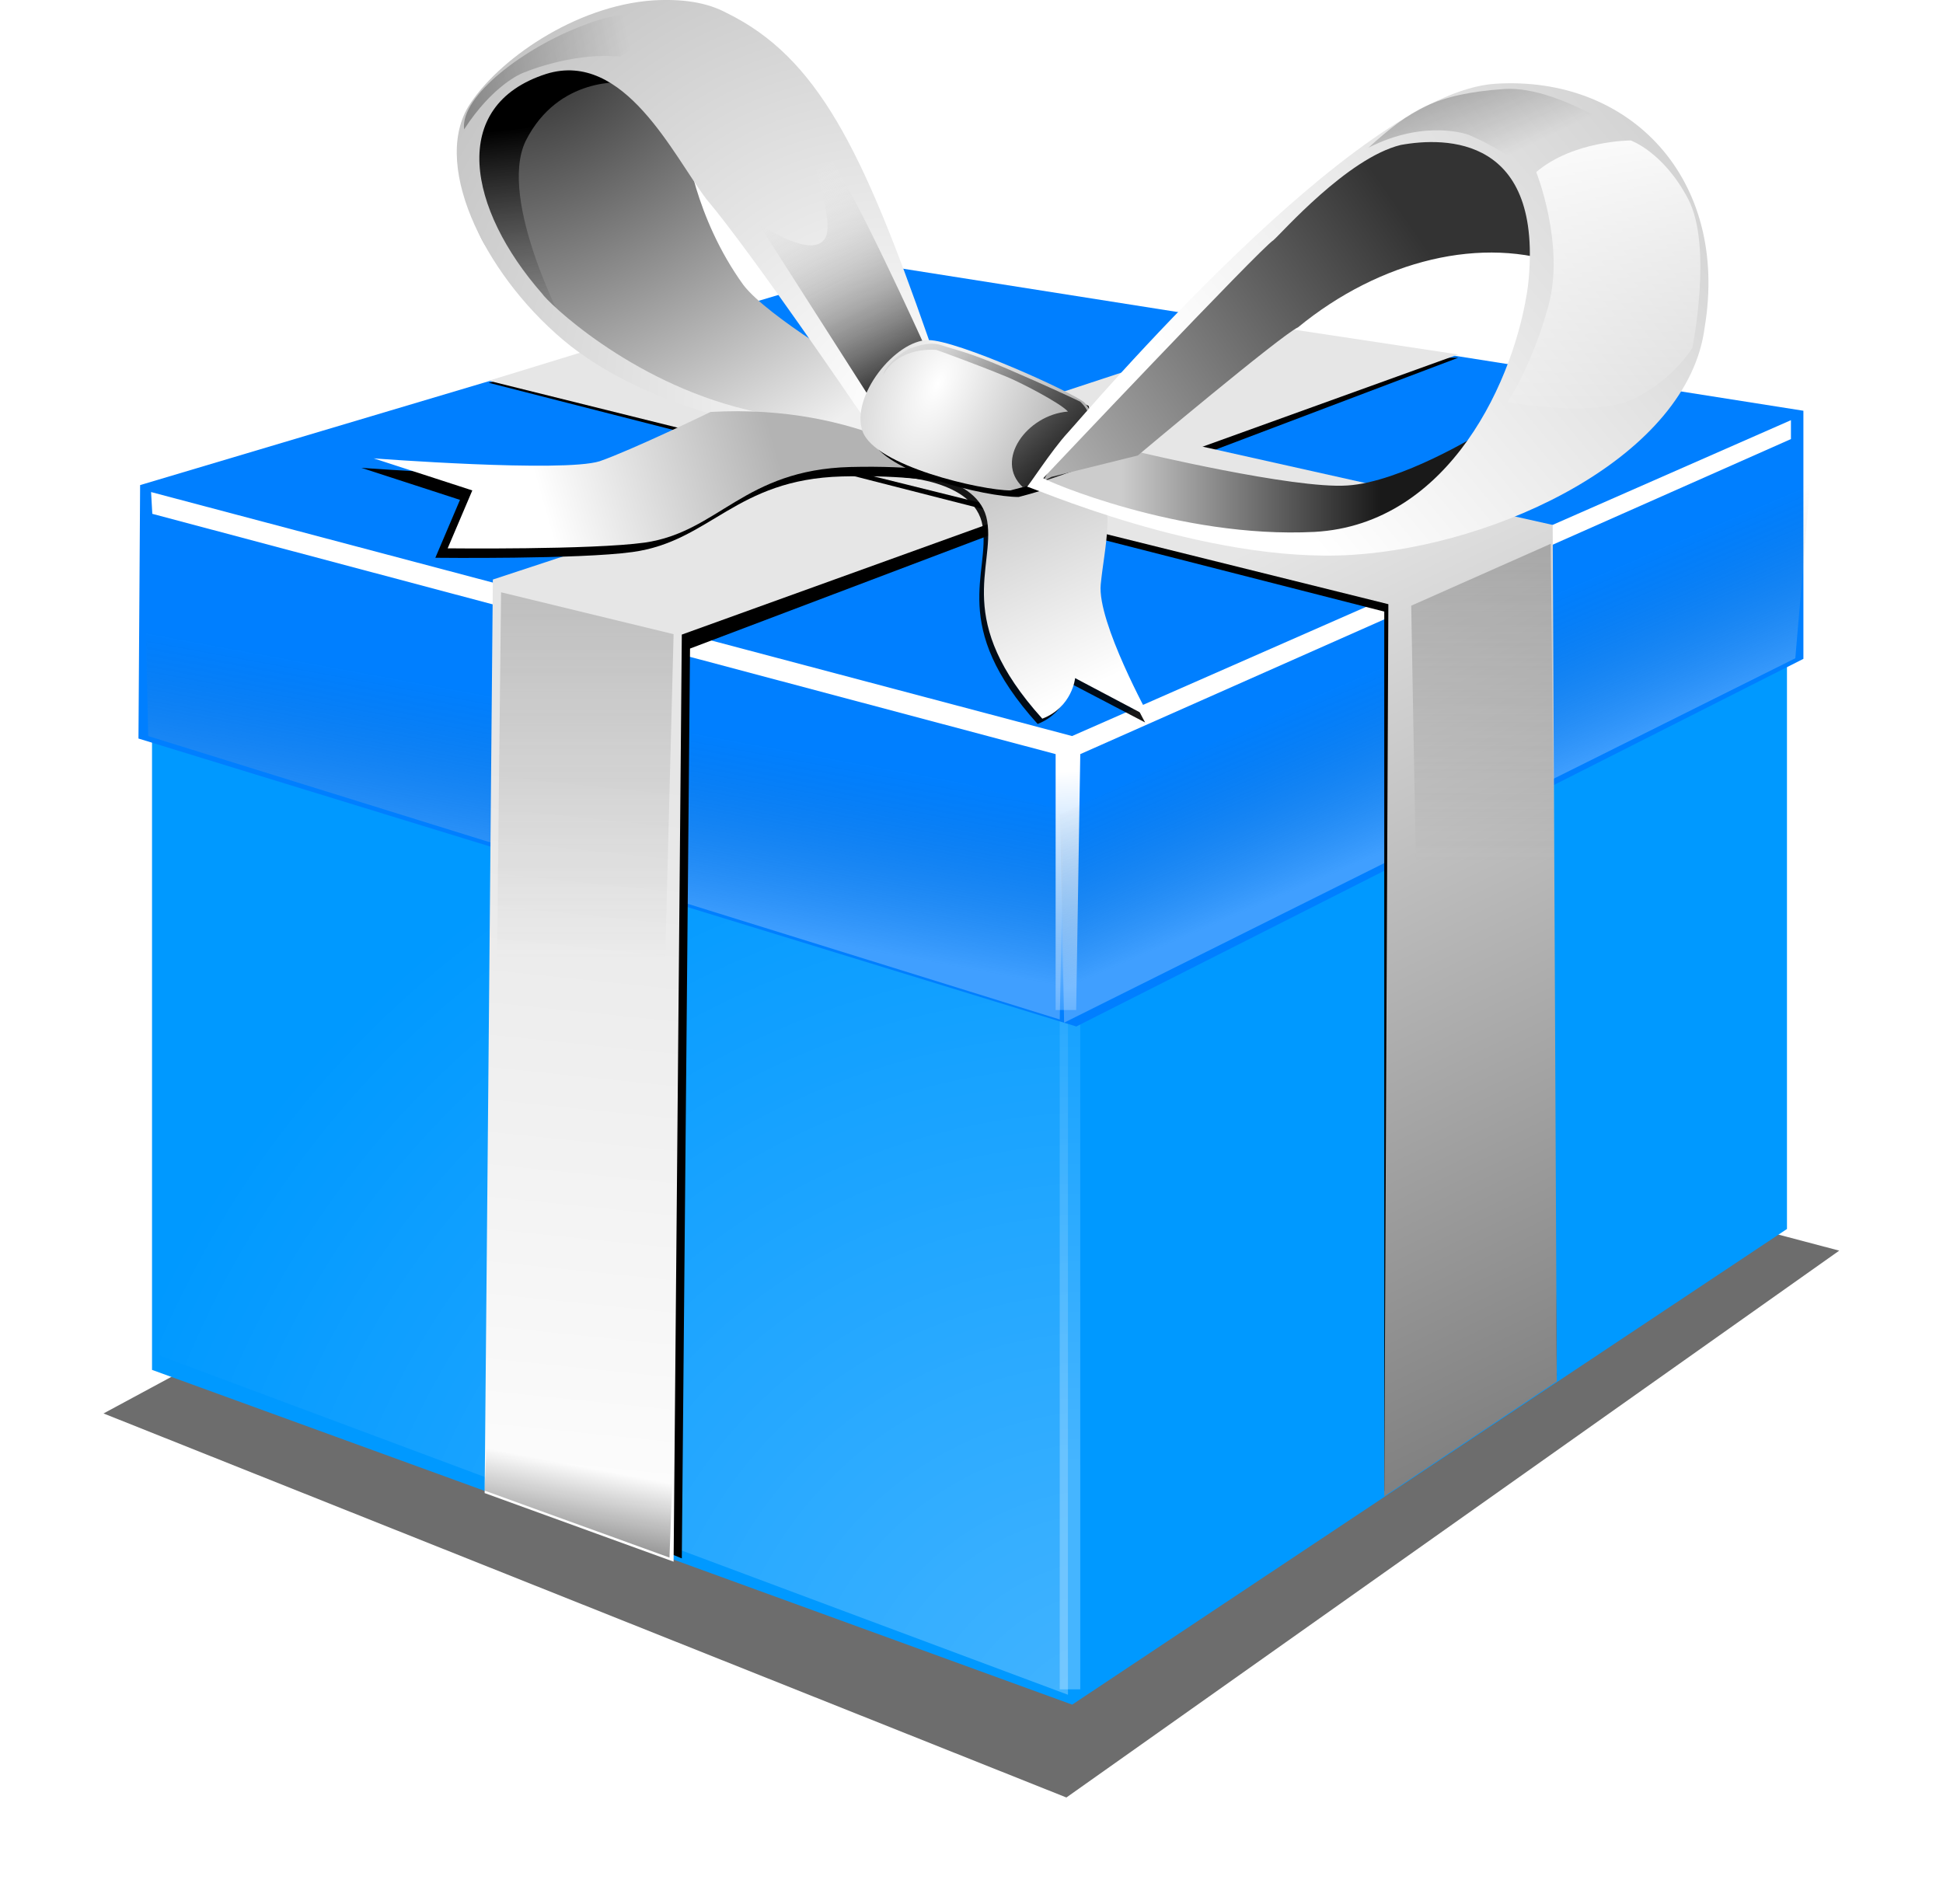 <svg xmlns="http://www.w3.org/2000/svg" xmlns:xlink="http://www.w3.org/1999/xlink" viewBox="0 0 748.04 733.17"><defs><linearGradient id="y" y2="213.36" gradientUnits="userSpaceOnUse" x2="1003" gradientTransform="translate(17.482 -35.69)" y1="206.81" x1="999.14"><stop offset="0" stop-color="#b3b3b3"/><stop offset="1" stop-color="#fff"/></linearGradient><linearGradient id="w" y2="220.49" xlink:href="#b" gradientUnits="userSpaceOnUse" x2="991.1" gradientTransform="translate(22.384 -.586)" y1="208.36" x1="991.1"/><linearGradient id="a"><stop offset="0"/><stop offset="1" stop-opacity="0"/></linearGradient><linearGradient id="O" y2="162.04" xlink:href="#a" gradientUnits="userSpaceOnUse" x2="1008.6" y1="162.97" x1="1004.5"/><linearGradient id="M" y2="174.4" gradientUnits="userSpaceOnUse" x2="1025.1" y1="164.83" x1="1036.5"><stop offset="0" stop-color="#ccc"/><stop offset="1" stop-color="#fff"/></linearGradient><linearGradient id="L" y2="174.3" gradientUnits="userSpaceOnUse" x2="1017.1" y1="166.91" x1="1027.7"><stop offset="0" stop-color="#333"/><stop offset="1" stop-color="#ccc"/></linearGradient><linearGradient id="K" y2="169.45" gradientUnits="userSpaceOnUse" x2="1015.7" y1="174.22" x1="1019.5"><stop offset="0"/><stop offset="1" stop-opacity="0"/></linearGradient><linearGradient id="I" y2="173.07" gradientUnits="userSpaceOnUse" x2="1027" y1="173.07" x1="1020.7"><stop offset="0" stop-color="#ccc"/><stop offset="1" stop-color="#191919"/></linearGradient><linearGradient id="G" y2="165.69" gradientUnits="userSpaceOnUse" x2="1013" y1="170.63" x1="1015.5"><stop offset="0" stop-color="#333"/><stop offset="1" stop-color="#fff" stop-opacity="0"/></linearGradient><linearGradient id="D" y2="174.09" gradientUnits="userSpaceOnUse" x2="1006.7" y1="172.48" x1="1012.3"><stop offset="0" stop-color="#b3b3b3"/><stop offset="1" stop-color="#fff"/></linearGradient><linearGradient id="i" y2="218.97" xlink:href="#d" gradientUnits="userSpaceOnUse" x2="1002.9" y1="233.49" x1="1002.9"/><linearGradient id="B" y2="164.62" gradientUnits="userSpaceOnUse" x2="1006.1" y1="170.13" x1="1006.7"><stop offset="0" stop-color="#7f7f7f" stop-opacity="0"/><stop offset="1"/></linearGradient><linearGradient id="P" y2="163.86" xlink:href="#a" gradientUnits="userSpaceOnUse" x2="1008.2" gradientTransform="translate(22.425 .718)" y1="161.72" x1="1006.5"/><linearGradient id="R" y2="171.9" gradientUnits="userSpaceOnUse" x2="1032.4" y1="164.11" x1="1031.8"><stop offset="0" stop-color="#fff"/><stop offset="1" stop-color="#fff" stop-opacity="0"/></linearGradient><linearGradient id="v" y2="232.99" gradientUnits="userSpaceOnUse" x2="991.81" gradientTransform="translate(16.514 -35.636)" y1="237.27" x1="990.99"><stop offset="0"/><stop offset="1" stop-opacity="0"/></linearGradient><linearGradient id="b"><stop offset="0" stop-color="#4d4d4d"/><stop offset="1" stop-color="#4d4d4d" stop-opacity="0"/></linearGradient><linearGradient id="u" y2="220.49" xlink:href="#b" gradientUnits="userSpaceOnUse" x2="991.1" gradientTransform="translate(16.514 -35.636)" y1="208.36" x1="991.1"/><linearGradient id="d"><stop offset="0" stop-color="#fff"/><stop offset="1" stop-color="#fff" stop-opacity="0"/></linearGradient><linearGradient id="r" y2="235.48" gradientUnits="userSpaceOnUse" x2="1020" gradientTransform="translate(16.514 -35.636)" y1="210.21" x1="1007.9"><stop offset="0" stop-color="#e6e6e6"/><stop offset="1" stop-color="#666"/></linearGradient><linearGradient id="p" y2="214.7" xlink:href="#c" gradientUnits="userSpaceOnUse" x2="992.39" gradientTransform="translate(30.258 -36.49)" y1="219.12" x1="991.58"/><linearGradient id="o" y2="216.38" gradientUnits="userSpaceOnUse" x2="996.02" gradientTransform="translate(16.514 -35.636)" y1="235.88" x1="994.01"><stop offset="0" stop-color="#fff"/><stop offset="1" stop-color="#e6e6e6"/></linearGradient><linearGradient id="m" y2="223.38" xlink:href="#d" gradientUnits="userSpaceOnUse" x2="1003.1" gradientTransform="translate(16.514 -35.636)" y1="215.93" x1="1002.8"/><linearGradient id="c"><stop offset="0" stop-color="#fff"/><stop offset="1" stop-color="#4d4d4d" stop-opacity="0"/></linearGradient><linearGradient id="k" y2="214.7" xlink:href="#c" gradientUnits="userSpaceOnUse" x2="992.39" gradientTransform="translate(16.514 -35.636)" y1="219.12" x1="991.58"/><filter id="t" color-interpolation-filters="sRGB"><feGaussianBlur stdDeviation=".151"/></filter><filter id="Q" color-interpolation-filters="sRGB"><feGaussianBlur stdDeviation=".08"/></filter><filter id="N" color-interpolation-filters="sRGB"><feGaussianBlur stdDeviation=".07"/></filter><filter id="A" color-interpolation-filters="sRGB"><feGaussianBlur stdDeviation=".149"/></filter><filter id="f" color-interpolation-filters="sRGB"><feGaussianBlur stdDeviation=".287"/></filter><filter id="q" color-interpolation-filters="sRGB"><feGaussianBlur stdDeviation=".146"/></filter><filter id="z" height="1.201" width="1.048" color-interpolation-filters="sRGB" y="-.1" x="-.024"><feGaussianBlur stdDeviation=".14"/></filter><filter id="F" color-interpolation-filters="sRGB"><feGaussianBlur stdDeviation=".105"/></filter><filter id="n" color-interpolation-filters="sRGB"><feGaussianBlur stdDeviation=".191"/></filter><filter id="l" color-interpolation-filters="sRGB"><feGaussianBlur stdDeviation=".291"/></filter><filter id="x" color-interpolation-filters="sRGB"><feGaussianBlur stdDeviation=".08"/></filter><filter id="j" color-interpolation-filters="sRGB"><feGaussianBlur stdDeviation=".18"/></filter><filter id="J" color-interpolation-filters="sRGB"><feGaussianBlur stdDeviation=".053"/></filter><filter id="E" color-interpolation-filters="sRGB"><feGaussianBlur stdDeviation=".084"/></filter><filter id="h" height="1.049" width="2.454" color-interpolation-filters="sRGB" y="-.024" x="-.727"><feGaussianBlur stdDeviation=".157"/></filter><filter id="e" height="1.266" width="1.119" color-interpolation-filters="sRGB" y="-.133" x="-.06"><feGaussianBlur stdDeviation="2.386"/></filter><radialGradient id="s" gradientUnits="userSpaceOnUse" cy="164.89" cx="1006.3" gradientTransform="matrix(.99 1.758 -2.708 1.524 456.92 -1857.2)" r="5.473"><stop offset="0" stop-color="#333"/><stop offset="1" stop-color="#efefef"/></radialGradient><radialGradient id="C" gradientUnits="userSpaceOnUse" cy="209.14" cx="990.44" gradientTransform="matrix(-1.821 -2.225 2.135 -1.747 2372.2 2740.6)" r="5.838"><stop offset="0" stop-color="#fff"/><stop offset="1" stop-color="#b3b3b3"/></radialGradient><radialGradient id="H" gradientUnits="userSpaceOnUse" cy="205.93" cx="999.93" gradientTransform="matrix(3.54 1.639 -3.248 7.016 -1854.7 -2912.8)" r="2.865"><stop offset="0" stop-color="#fff"/><stop offset="1"/></radialGradient><radialGradient id="g" gradientUnits="userSpaceOnUse" cy="238.35" cx="985.76" gradientTransform="matrix(1.164 -1.975 2.046 1.206 -614.23 1863.9)" r="11.035"><stop offset="0" stop-color="#fff"/><stop offset="1" stop-color="#fff" stop-opacity="0"/></radialGradient></defs><path d="M1281.8 669.91l53.2 20.64 42.7-29.39-53.2-13.65-42.7 22.4z" transform="matrix(6.968 0 0 7.164 -8891.724 -4255.029)" opacity=".756" filter="url(#e)" fill-rule="evenodd"/><path d="M58.53 250.349v277.08L412.787 656.32l275.182-183.138V210.02l-283.09 149.295L58.53 250.349z" fill-rule="evenodd" fill="#09f"/><path d="M997.28 194.51l22.12 8.26V185.7l-22.12-6.72v15.53z" opacity=".525" filter="url(#f)" fill-rule="evenodd" fill="url(#g)" transform="matrix(15.815 0 0 15.815 -15710.657 -2554.292)"/><path transform="matrix(18.002 0 0 18.002 -17642.623 -3638.097)" opacity=".522" filter="url(#h)" fill="url(#i)" d="M1002.7 222.42h.439v15.805h-.439z"/><path d="M338.456 102.004l355.839 56.143v95.523L414.368 395.215 53.311 284.35l.632-97.579 284.513-84.768z" fill="#007fff"/><path d="M996.92 175.07l.09 4.36 22.19 6.9.1-5.08-22.38-6.18z" opacity=".5" filter="url(#j)" fill-rule="evenodd" fill="url(#k)" transform="matrix(15.815 0 0 15.815 -15710.657 -2554.292)"/><path d="M997.08 173.49l22.42 5.94 17.5-7.69v.46l-17.3 7.67-.1 6.23h-.5v-6.23l-21.99-5.85-.03-.53z" filter="url(#l)" fill-rule="evenodd" fill="url(#m)" transform="matrix(15.815 0 0 15.815 -15710.657 -2554.292)"/><path d="M1023.9 170.19l-18.3 5.78-.2 21.61 4.6 1.87.2-22.15 18.7-7.08-5-.03z" filter="url(#n)" fill-rule="evenodd" transform="matrix(15.815 0 0 15.815 -15710.657 -2554.292)"/><path d="M1024.2 169.43l-18.8 6.19-.2 22.24 4.6 1.67.2-22.57 18.9-6.82-4.7-.71z" fill-rule="evenodd" fill="url(#o)" transform="matrix(15.815 0 0 15.815 -15710.657 -2554.292)"/><path d="M1014.7 176.33l.4 4.61 17.8 4.54.1-5.09-18.3-4.06z" transform="matrix(-15.815 3.848 0 15.815 16744.989 -6514.222)" opacity=".5" filter="url(#j)" fill-rule="evenodd" fill="url(#p)"/><path d="M1005.3 170.83l21.8 5.57v21.42l4.2-2.82-.2-20.54-21.6-4.75-4.2 1.12z" filter="url(#q)" fill-rule="evenodd" transform="matrix(15.815 0 0 15.815 -15710.657 -2554.292)"/><path d="M1005.3 170.78l21.9 5.44-.1 21.72 4.2-2.8-.1-20.85-21.6-4.83-4.3 1.32z" fill-rule="evenodd" fill="url(#r)" transform="matrix(15.815 0 0 15.815 -15710.657 -2554.292)"/><path d="M1010.1 164.99s.2 1.8 1.4 3.46c.6.78 2.9 2.12 2.9 2.12l1.3 1.51s-1.3.43-2 .35c-.6-.09-3.8-1.03-5-1.72s-3.4-3.13-3.5-3.69c-.2-.56-.8-2.03-.2-2.98.5-.95 1.5-1.39 1.8-1.43.3-.05 3.1 1.42 3.1 1.42l.2.96z" fill-rule="evenodd" fill="url(#s)" transform="matrix(15.815 0 0 15.815 -15710.657 -2554.292)"/><path d="M1005.6 175.93l4.2 1.02-.3 11.59-4-3.55.1-9.06z" opacity=".591" filter="url(#t)" fill-rule="evenodd" fill="url(#u)" transform="matrix(15.815 0 0 15.815 -15710.657 -2554.292)"/><path d="M1005.3 195.27l-.1 2.53 4.5 1.63.1-2.79-4.5-1.37z" fill-rule="evenodd" fill="url(#v)" transform="matrix(15.815 0 0 15.815 -15710.657 -2554.292)"/><path d="M1011.5 210.58l4.1 1.82-.2 11.19-4-3.55.1-9.46z" transform="matrix(-13.1 0 0 13.1 13847.672 -2549.234)" opacity=".674" filter="url(#t)" fill-rule="evenodd" fill="url(#w)"/><g fill-rule="evenodd"><path d="M1015 173.21s1.9-.14 2.2.99-.6 2.48 1.8 4.67c.7-.36.7-1.06.7-1.06l1.9.77s-1.5-2.19-1.5-3.11c0-.91.2-2.05-.4-2.4-.7-.35-3.8-.35-3.8-.35l-.9.49z" opacity=".953" filter="url(#x)" transform="rotate(5.542 34600.805 -160798.787) scale(15.815)"/><path d="M1015.1 173.08s1.9-.14 2.2.99-.6 2.47 1.8 4.66c.7-.35.7-1.06.7-1.06l1.9.78s-1.5-2.19-1.5-3.11.2-2.05-.4-2.4c-.7-.36-3.8-.36-3.8-.36l-.9.5z" fill="url(#y)" transform="rotate(5.542 34600.805 -160798.787) scale(15.815)"/></g><path d="M1010.4 171.77s-1.8.92-2.7 1.2c-.8.28-5.5-.07-5.5-.07l2.4.78-.6 1.41s3.5.04 4.8-.14c1.9-.26 2.5-1.77 5.1-1.84 1.6-.04 2.4.14 2.4.14s-2.1-1.69-5.9-1.48z" filter="url(#z)" fill-rule="evenodd" transform="matrix(15.815 0 0 15.815 -15710.657 -2554.292)"/><path d="M1008.6 163.52s-1.1-.63-1.5-.63c-.5 0-2 .58-2.1 1.36-.2.79-.4 2.42.3 3.36.8.95 1.9 1.94 1.9 1.94s-1.7-3.16-1-4.61c.8-1.59 2.4-1.42 2.4-1.42z" filter="url(#A)" fill-rule="evenodd" fill="url(#B)" transform="matrix(15.815 0 0 15.815 -15710.657 -2554.292)"/><path d="M1009.3 161.52c-1.9.13-3.8 1.46-4.5 2.59-.9 1.52.5 4.25 2.5 5.83 2.8 2.16 7 2.24 7 2.24 0-.07 2.8.76 1.7-2.44-1.6-4.59-2.7-6.83-4.9-7.91-.5-.27-1.1-.35-1.8-.31zm-2.6 1.79c1.9-.59 3.1 2 3.9 3.05 1.1 1.3 3.7 5.13 3.7 5.13l.5.69s-.3 0-3.2-.69-4.9-2.66-5-2.83c-1.8-2.05-2.3-4.58.1-5.35z" fill-rule="evenodd" fill="url(#C)" transform="matrix(15.815 0 0 15.815 -15710.657 -2554.292)"/><path d="M1010.7 171.54s-1.9.92-2.7 1.2c-.9.28-5.5-.07-5.5-.07l2.4.78-.6 1.41s3.5.04 4.8-.14c1.8-.26 2.4-1.77 5-1.84 1.6-.04 2.4.14 2.4.14s-2.1-1.69-5.8-1.48z" fill-rule="evenodd" fill="url(#D)" transform="matrix(15.815 0 0 15.815 -15710.657 -2554.292)"/><path d="M1019.9 171.39s-3.1-1.43-3.8-1.43-1.9 1.37-1.5 2.21c.3.85 2.8 1.44 3.6 1.44.7-.18 1.3-.4 2-.72 0-.45-.3-1.5-.3-1.5z" filter="url(#E)" fill-rule="evenodd" transform="matrix(15.815 0 0 15.815 -15710.657 -2554.292)"/><path d="M1011.9 167.01l2.8 4.38 1.4-1.04s-1.4-3.13-2.2-4.52-1.3-2.02-1.3-2.02 1.2 2.92.9 3.48-1.5-.28-1.6-.28z" filter="url(#F)" fill-rule="evenodd" fill="url(#G)" transform="matrix(15.815 0 0 15.815 -15710.657 -2554.292)"/><path d="M1019.8 171.31c-.3-.26-3.1-1.52-3.8-1.52-.8 0-1.9 1.37-1.6 2.22s2.9 1.44 3.6 1.44c.7-.18 1.4-.4 2.1-.72 0-.46.1-.97-.3-1.42z" fill-rule="evenodd" fill="url(#H)" transform="matrix(15.815 0 0 15.815 -15710.657 -2554.292)"/><path d="M1018.6 173.42s2.3.82 3.7 1.04 4.2.69 4.9.43c.6-.26 4.4-1.04 4.9-1.86.6-.82-2.7-.95-2.7-.95s-1.9 1.17-3.2 1.25c-1.3.09-5.1-.82-5.1-.82l-2.4.65-.1.26z" fill-rule="evenodd" fill="url(#I)" transform="matrix(15.815 0 0 15.815 -15710.657 -2554.292)"/><path d="M1015.6 169.98s.4-.17.7-.07c.4.13.7.18 1.6.57 1 .43 1.7.76 1.8.81.5.48.1.98.2 1.54-.4.17-1.4.51-1.6.54-.7-.65.1-1.76 1.1-1.84-.2-.22-1.2-.73-1.5-.85-.8-.33-1.7-.65-1.7-.65s-.9-.11-1.3.61c.1-.36.7-.7.7-.66z" filter="url(#J)" fill-rule="evenodd" fill="url(#K)" transform="matrix(15.815 0 0 15.815 -15710.657 -2554.292)"/><g fill-rule="evenodd"><path d="M1019 173.12l2.1-.52s3.5-2.94 3.9-3.12c2-1.64 4.5-2.25 6.5-1.51 0 0-.2-2.64-.9-2.98-.7-.35-2.6-.61-2.6-.61s-2.6 1.73-2.9 2.03-4.7 4.63-4.7 4.63l-1.3 1.62-.3.56.2-.1z" fill="url(#L)" transform="matrix(15.815 0 0 15.815 -15710.657 -2554.292)"/><path d="M1029.8 163.55c-3.4.22-10 8.06-10.4 8.49s-1 1.37-1 1.32 4.3 1.88 7.9 1.66 8.2-2.41 8.6-5.54c.6-3.6-1.8-6.14-5.1-5.93zm-2.3 1.49c1.1-.2 3.5-.22 3.1 3.42-.3 2.25-1.9 5.82-5.2 6-3.3.17-6.6-1.27-6.6-1.31 0 0 5.3-5.61 5.6-5.79.2-.17 1.8-2 3.1-2.32z" fill="url(#M)" transform="matrix(15.815 0 0 15.815 -15710.657 -2554.292)"/></g><path d="M1004.7 164.66c-.1-.82 1.5-2.01 2.9-2.53 1.3-.53 3-.36 3-.36s-1.5.67-2.1 1.12c-1.2-.12-2.4.41-2.4.41s-.7.28-1.4 1.36z" opacity=".558" filter="url(#N)" fill-rule="evenodd" fill="url(#O)" transform="matrix(15.815 0 0 15.815 -15710.657 -2554.292)"/><path d="M1026.8 165.52c.8-1.14 1.3-1.64 2.9-2.13 1.4-.42 3.8.67 3.8.67s-1.3 1.37-1.9 1.83c-.7-.94-2.5-1.22-2.5-1.22s-1.1-.15-2.3.85z" transform="rotate(12.901 19707.907 -68147.644) scale(15.815)" opacity=".558" filter="url(#N)" fill-rule="evenodd" fill="url(#P)"/><path d="M1030.8 165.7s.7 1.76.3 3.24-1 2.36-1 2.36 2 .38 3-.05c1-.44 1.5-1.27 1.5-1.27s.5-2.47-.1-3.62-1.4-1.43-1.4-1.43-1.4 0-2.3.77z" filter="url(#Q)" fill-rule="evenodd" fill="url(#R)" transform="matrix(15.815 0 0 15.815 -15710.657 -2554.292)"/></svg>